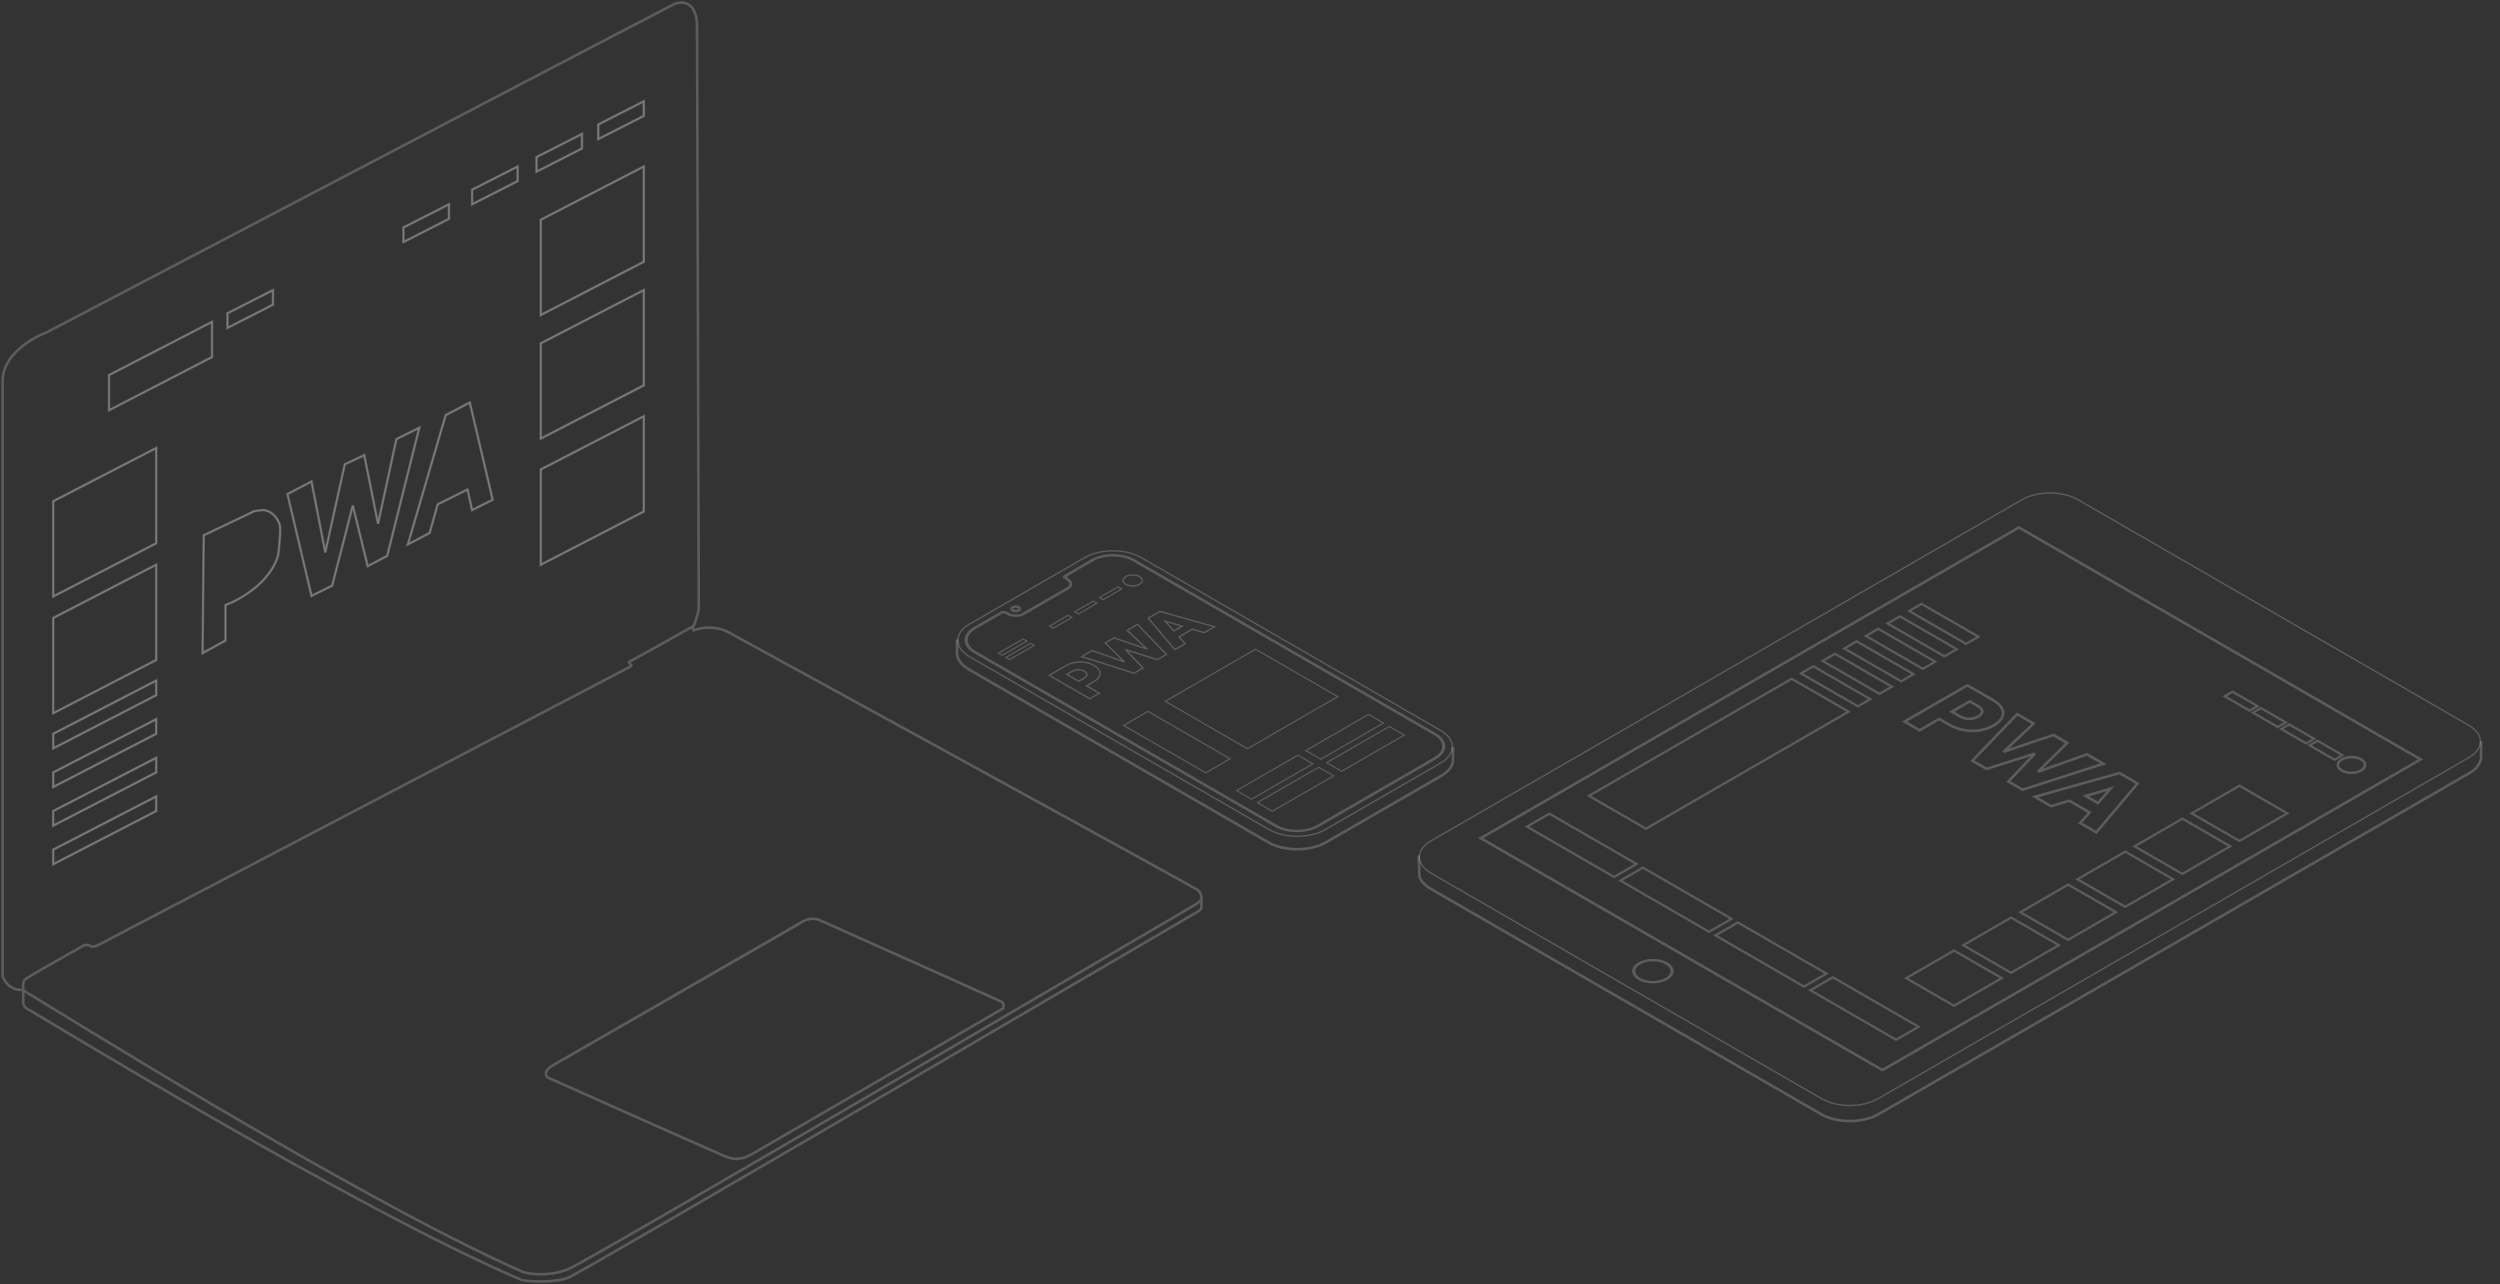 <svg width="952" height="489" viewBox="0 0 952 489" fill="none" xmlns="http://www.w3.org/2000/svg">
    <rect x="0" y="0" width="952" height="489" fill="#333333" stroke="none"/>
    <path d="M540.199 325.799L540.542 334C540.822 334.824 542.043 336.853 544.691 338.381L693.534 424.308C699.545 427.778 709.302 427.771 715.328 424.293L940.329 294.4C942.872 292.932 944 291.5 944.744 289.169L944.851 282.325M553.349 284.5L553.286 290C552.941 291.984 551.451 293.914 548.818 295.434L504.938 320.766C498.88 324.263 489.061 324.265 483.007 320.77L368.961 254.932C366.11 253.286 364.602 251.157 364.438 249L364.424 243.5" stroke="white" stroke-opacity="0.2"/>
    <path d="M501.777 314.557C497.407 317.079 490.326 317.081 485.96 314.561M546.506 279.608C550.872 282.128 550.869 286.216 546.5 288.738M415.907 213.347C420.276 210.824 427.357 210.823 431.723 213.343M371.183 239.166C366.814 241.688 366.811 245.776 371.177 248.296M415.674 213.213L415.673 213.213C412.244 215.213 405.336 219.241 405.126 219.363C404.991 219.441 404.957 219.539 404.963 219.62C404.969 219.697 405.01 219.772 405.057 219.834C405.123 219.922 405.216 220.008 405.303 220.078C405.307 220.083 405.311 220.086 405.313 220.088C405.325 220.1 405.34 220.112 405.343 220.114L405.343 220.114L405.369 220.133C405.389 220.149 405.42 220.171 405.461 220.201C405.628 220.322 405.987 220.58 406.676 221.072C408.105 222.26 407.179 223.371 406.541 223.779L389.006 233.902C388.284 234.182 387.455 234.266 386.695 234.253C385.947 234.24 385.289 234.132 384.906 234.038C384.559 233.878 383.787 233.508 383.229 233.185C382.866 232.976 382.46 232.907 382.097 232.915C381.748 232.922 381.451 233 381.273 233.075L381.253 233.084L381.235 233.094L370.951 239.031C366.453 241.628 366.45 245.836 370.945 248.43L485.728 314.695C490.222 317.289 497.512 317.288 502.009 314.691L546.732 288.873C551.23 286.276 551.233 282.068 546.738 279.473L431.955 213.209C427.461 210.615 420.171 210.616 415.674 213.213ZM405.44 220.159L405.908 219.932C405.913 219.941 405.919 219.953 405.922 219.966C405.925 219.978 405.935 220.022 405.895 220.071C405.842 220.139 405.732 220.176 405.626 220.181C405.548 220.185 405.489 220.172 405.472 220.168C405.459 220.165 405.449 220.162 405.44 220.159ZM405.976 219.965C405.955 219.95 405.937 219.937 405.922 219.926L405.927 219.923L405.925 219.922L405.913 219.913L405.913 219.913C405.912 219.913 405.912 219.913 405.912 219.913C405.826 219.853 405.72 219.764 405.661 219.684C405.637 219.651 405.626 219.628 405.622 219.613C406.166 219.297 412.803 215.427 416.14 213.481C420.381 211.033 427.253 211.032 431.49 213.478L546.273 279.742C550.511 282.188 550.508 286.156 546.267 288.604L501.544 314.423C497.303 316.871 490.43 316.873 486.193 314.426L371.41 248.162C367.172 245.716 367.175 241.748 371.416 239.3L381.68 233.374C381.77 233.339 381.933 233.298 382.122 233.294C382.31 233.29 382.536 233.322 382.764 233.454C383.367 233.802 384.194 234.197 384.532 234.351L384.564 234.365L384.601 234.375C385.051 234.491 385.813 234.617 386.675 234.632C387.539 234.647 388.527 234.551 389.402 234.205L389.428 234.195L389.449 234.183L407.012 224.044L407.012 224.044L407.022 224.038C407.79 223.55 408.886 222.236 407.209 220.849L407.202 220.843L407.195 220.838C406.5 220.343 406.141 220.085 405.976 219.965ZM387.615 231.383C388.069 231.645 388.069 232.07 387.615 232.332C387.16 232.594 386.424 232.594 385.971 232.332C385.517 232.071 385.517 231.646 385.972 231.383C386.426 231.121 387.162 231.121 387.615 231.383ZM388.08 232.6C388.79 232.19 388.791 231.525 388.08 231.115C387.37 230.704 386.217 230.705 385.507 231.115C384.796 231.525 384.795 232.191 385.506 232.601C386.216 233.011 387.369 233.011 388.08 232.6ZM369.202 237.657L413.082 212.325C419.012 208.902 428.623 208.9 434.549 212.32L548.594 278.159C554.519 281.58 554.516 287.128 548.586 290.552L504.706 315.883C498.776 319.307 489.165 319.309 483.24 315.888L369.194 250.05C363.269 246.629 363.272 241.08 369.202 237.657Z" stroke="white" stroke-opacity="0.2" stroke-width="0.537"/>
    <rect x="0.465" width="10.844" height="1.628" transform="matrix(0.866 -0.5 0.866 0.5 379.828 248.965)" stroke="white" stroke-opacity="0.2" stroke-width="0.537"/>
    <rect x="0.465" width="10.844" height="1.628" transform="matrix(0.866 -0.5 0.866 0.5 382.641 250.589)" stroke="white" stroke-opacity="0.2" stroke-width="0.537"/>
    <rect x="0.465" width="10.7" height="36.126" transform="matrix(0.866 -0.5 0.866 0.5 427.456 276.461)" stroke="white" stroke-opacity="0.2" stroke-width="0.537"/>
    <rect x="0.465" width="8.134" height="1.628" transform="matrix(0.866 -0.5 0.866 0.5 408.851 233.193)" stroke="white" stroke-opacity="0.2" stroke-width="0.537"/>
    <rect x="0.465" width="8.134" height="1.628" transform="matrix(0.866 -0.5 0.866 0.5 418.238 227.774)" stroke="white" stroke-opacity="0.2" stroke-width="0.537"/>
    <path d="M433.899 219.546C435.323 220.369 435.322 221.703 433.895 222.527C432.468 223.351 430.156 223.352 428.732 222.529C427.307 221.707 427.308 220.372 428.736 219.549C430.163 218.725 432.474 218.724 433.899 219.546Z" stroke="white" stroke-opacity="0.2" stroke-width="0.537"/>
    <rect x="0.465" width="8.134" height="1.628" transform="matrix(0.866 -0.5 0.866 0.5 399.293 238.616)" stroke="white" stroke-opacity="0.2" stroke-width="0.537"/>
    <path d="M414.761 265.951L414.994 266.085L415.226 265.951L418.404 264.117L418.637 263.982L418.404 263.848L413.774 261.175L416.213 259.767C417.396 259.084 418.201 258.369 418.608 257.619C419.018 256.869 419.052 256.129 418.703 255.403C418.355 254.679 417.658 254.02 416.628 253.425C415.598 252.83 414.459 252.427 413.211 252.223C411.961 252.013 410.687 252.022 409.397 252.247C408.096 252.471 406.862 252.926 405.693 253.601L399.763 257.024L399.531 257.158L399.763 257.293L414.761 265.951ZM412.693 258.328L410.768 259.44L406.231 256.82L408.142 255.717C408.734 255.376 409.303 255.163 409.849 255.065L409.849 255.065L409.852 255.064C410.397 254.962 410.916 254.96 411.419 255.051L411.419 255.051L411.424 255.052C411.934 255.14 412.423 255.314 412.89 255.583C413.35 255.849 413.656 256.133 413.818 256.435L413.818 256.436C413.977 256.727 413.977 257.031 413.808 257.352C413.642 257.664 413.28 257.99 412.693 258.328ZM431.6 256.305L431.816 256.374L431.991 256.273L435.089 254.485L435.263 254.384L435.144 254.259L428.593 247.371L440.533 251.149L440.749 251.217L440.923 251.116L444.021 249.328L444.196 249.227L444.076 249.102L433.378 237.961L433.167 237.74L432.858 237.918L429.387 239.923L429.203 240.029L429.339 240.156L436.807 247.164L424.427 242.986L424.208 242.912L424.029 243.016L421.057 244.732L420.877 244.835L421.005 244.961L428.205 252.09L416.103 247.797L415.882 247.719L415.699 247.825L412.227 249.829L411.919 250.007L412.3 250.129L431.6 256.305ZM451.1 245.242L451.268 245.144L451.16 245.021L448.963 242.526L454.053 239.588L458.373 240.857L458.586 240.92L458.755 240.822L462.16 238.856L462.486 238.668L462.071 238.552L441.891 232.884L441.681 232.825L441.515 232.921L437.42 235.285L437.254 235.381L437.356 235.502L447.166 247.156L447.368 247.396L447.694 247.208L451.1 245.242ZM443.698 236.545L450.156 238.443L446.982 240.275L443.698 236.545Z" stroke="white" stroke-opacity="0.2" stroke-width="0.537"/>
    <rect x="0.465" width="39.681" height="36.126" transform="matrix(0.866 -0.5 0.866 0.5 443.335 267.294)" stroke="white" stroke-opacity="0.2" stroke-width="0.537"/>
    <rect x="0.465" width="27.556" height="6.559" transform="matrix(0.866 -0.5 0.866 0.5 504.791 290.649)" stroke="white" stroke-opacity="0.2" stroke-width="0.537"/>
    <rect x="0.465" width="27.556" height="6.559" transform="matrix(0.866 -0.5 0.866 0.5 496.854 286.067)" stroke="white" stroke-opacity="0.2" stroke-width="0.537"/>
    <rect x="0.465" width="26.965" height="6.559" transform="matrix(0.866 -0.5 0.866 0.5 478.412 305.878)" stroke="white" stroke-opacity="0.2" stroke-width="0.537"/>
    <rect x="0.465" width="26.965" height="6.559" transform="matrix(0.866 -0.5 0.866 0.5 470.474 301.295)" stroke="white" stroke-opacity="0.2" stroke-width="0.537"/>
    <path d="M769.045 200.736L768.812 200.602L768.58 200.736L563.631 319.053L563.399 319.187L563.631 319.321L716.593 407.626L716.825 407.76L717.058 407.626L922.006 289.309L922.239 289.175L922.006 289.041L769.045 200.736ZM564.329 319.187L768.812 201.139L921.309 289.175L716.825 407.223L564.329 319.187ZM634.349 372.646C631.626 374.217 627.219 374.22 624.505 372.653C621.791 371.086 621.796 368.542 624.518 366.971C627.24 365.399 631.647 365.396 634.361 366.963C637.075 368.53 637.071 371.074 634.349 372.646ZM624.04 372.922C627.012 374.637 631.836 374.633 634.814 372.914C637.792 371.195 637.798 368.411 634.826 366.695C631.854 364.979 627.031 364.983 624.053 366.702C621.075 368.421 621.068 371.206 624.04 372.922ZM791.281 190.277L940.124 276.204C946.006 279.599 945.995 285.112 940.097 288.517L715.096 418.41C709.198 421.815 699.649 421.822 693.767 418.426L544.924 332.499C539.042 329.103 539.053 323.59 544.951 320.185L769.951 190.292C775.85 186.887 785.399 186.881 791.281 190.277ZM634.581 372.78C631.731 374.425 627.116 374.429 624.273 372.787C621.43 371.146 621.436 368.482 624.286 366.836C627.136 365.191 631.751 365.188 634.594 366.829C637.437 368.47 637.431 371.135 634.581 372.78Z" stroke="white" stroke-opacity="0.2" stroke-width="0.537"/>
    <path d="M725.696 274.532L725.263 274.782L725.696 275.032L730.571 277.846L731.004 278.096L731.437 277.846L738.483 273.779L742.147 275.894C743.971 276.947 745.888 277.666 747.903 278.029C749.916 278.394 751.906 278.423 753.858 278.109C755.805 277.796 757.576 277.171 759.172 276.25C760.766 275.329 761.852 274.31 762.403 273.191C762.97 272.07 762.948 270.928 762.346 269.774C761.748 268.609 760.528 267.507 758.726 266.467L749.629 261.215L749.196 260.965L748.763 261.215L725.696 274.532ZM746.134 272.683L743.257 271.022L750.084 267.081L752.938 268.729C753.838 269.248 754.389 269.745 754.644 270.216L754.644 270.216L754.645 270.219C754.909 270.691 754.915 271.138 754.678 271.57L754.677 271.57L754.675 271.576C754.446 272.017 753.992 272.443 753.285 272.851C752.587 273.254 751.844 273.52 751.059 273.661L751.056 273.661C750.304 273.799 749.518 273.799 748.682 273.654C747.876 273.511 747.025 273.198 746.134 272.683ZM751.309 289.456L751.085 289.689L751.412 289.878L756.163 292.62L756.488 292.808L756.891 292.68L774.906 286.961L765.009 297.367L764.788 297.599L765.112 297.787L769.863 300.53L770.19 300.718L770.594 300.589L800.258 291.081L800.968 290.853L800.393 290.521L795.069 287.447L794.726 287.25L794.314 287.396L776.024 293.901L786.946 283.132L787.185 282.896L786.85 282.703L782.291 280.071L781.957 279.878L781.549 280.016L762.941 286.288L774.161 275.762L774.415 275.524L774.073 275.327L768.748 272.252L768.174 271.921L767.779 272.331L751.309 289.456ZM780.721 306.798L781.036 306.98L781.432 306.863L788.006 304.93L795.701 309.373L792.351 313.166L792.148 313.395L792.463 313.577L797.687 316.592L798.294 316.943L798.67 316.497L813.789 298.592L813.981 298.365L813.672 298.187L807.39 294.561L807.081 294.382L806.689 294.493L775.663 303.215L774.89 303.432L775.498 303.782L780.721 306.798ZM803.702 300.316L798.858 305.8L794.199 303.11L803.702 300.316Z" stroke="white" stroke-opacity="0.2"/>
    <rect x="5.96046e-08" y="-0.5" width="10.959" height="3.493" transform="matrix(0.866 0.5 -0.866 0.5 871.288 276.103)" stroke="white" stroke-opacity="0.2"/>
    <rect x="5.96046e-08" y="-0.5" width="10.959" height="3.493" transform="matrix(0.866 0.5 -0.866 0.5 860.507 269.878)" stroke="white" stroke-opacity="0.2"/>
    <rect x="5.96046e-08" y="-0.5" width="10.959" height="3.493" transform="matrix(0.866 0.5 -0.866 0.5 849.726 263.654)" stroke="white" stroke-opacity="0.2"/>
    <rect x="5.96046e-08" y="-0.5" width="10.959" height="3.493" transform="matrix(0.866 0.5 -0.866 0.5 882.069 282.326)" stroke="white" stroke-opacity="0.2"/>
    <path d="M891.767 293.41C893.793 294.58 897.079 294.578 899.106 293.408C901.133 292.238 901.136 290.341 899.11 289.171C897.084 288.002 893.798 288.003 891.771 289.174C889.744 290.344 889.741 292.241 891.767 293.41Z" stroke="white" stroke-opacity="0.2"/>
    <rect x="5.96046e-08" y="-0.5" width="21.006" height="21.032" transform="matrix(0.866 0.5 -0.866 0.5 852.353 299.458)" stroke="white" stroke-opacity="0.2"/>
    <rect x="5.96046e-08" y="-0.5" width="21.006" height="21.032" transform="matrix(0.866 0.5 -0.866 0.5 830.611 312.01)" stroke="white" stroke-opacity="0.2"/>
    <rect x="5.96046e-08" y="-0.5" width="21.006" height="21.032" transform="matrix(0.866 0.5 -0.866 0.5 808.869 324.561)" stroke="white" stroke-opacity="0.2"/>
    <rect x="5.96046e-08" y="-0.5" width="21.006" height="21.032" transform="matrix(0.866 0.5 -0.866 0.5 787.127 337.113)" stroke="white" stroke-opacity="0.2"/>
    <rect x="5.96046e-08" y="-0.5" width="21.006" height="21.032" transform="matrix(0.866 0.5 -0.866 0.5 765.385 349.665)" stroke="white" stroke-opacity="0.2"/>
    <rect x="5.96046e-08" y="-0.5" width="21.006" height="21.032" transform="matrix(0.866 0.5 -0.866 0.5 743.643 362.216)" stroke="white" stroke-opacity="0.2"/>
    <rect x="5.96046e-08" y="-0.5" width="25.038" height="5.439" transform="matrix(0.866 0.5 -0.866 0.5 714.8 239.706)" stroke="white" stroke-opacity="0.2"/>
    <rect x="5.96046e-08" y="-0.5" width="25.038" height="5.439" transform="matrix(0.866 0.5 -0.866 0.5 723.039 234.95)" stroke="white" stroke-opacity="0.2"/>
    <rect x="5.96046e-08" y="-0.5" width="25.038" height="5.439" transform="matrix(0.866 0.5 -0.866 0.5 731.277 230.195)" stroke="white" stroke-opacity="0.2"/>
    <rect x="5.96046e-08" y="-0.5" width="25.038" height="5.439" transform="matrix(0.866 0.5 -0.866 0.5 706.562 244.462)" stroke="white" stroke-opacity="0.2"/>
    <rect x="5.96046e-08" y="-0.5" width="25.038" height="5.439" transform="matrix(0.866 0.5 -0.866 0.5 698.324 249.218)" stroke="white" stroke-opacity="0.2"/>
    <rect x="5.96046e-08" y="-0.5" width="25.038" height="5.439" transform="matrix(0.866 0.5 -0.866 0.5 690.086 253.974)" stroke="white" stroke-opacity="0.2"/>
    <rect x="5.96046e-08" y="-0.5" width="25.038" height="89.149" transform="matrix(0.866 0.5 -0.866 0.5 681.847 258.73)" stroke="white" stroke-opacity="0.2"/>
    <rect x="5.96046e-08" y="-0.5" width="38.955" height="9.878" transform="matrix(0.866 0.5 -0.866 0.5 661.352 351.529)" stroke="white" stroke-opacity="0.2"/>
    <rect x="5.96046e-08" y="-0.5" width="38.955" height="9.878" transform="matrix(0.866 0.5 -0.866 0.5 625.193 330.655)" stroke="white" stroke-opacity="0.2"/>
    <rect x="5.96046e-08" y="-0.5" width="38.323" height="9.878" transform="matrix(0.866 0.5 -0.866 0.5 589.583 310.097)" stroke="white" stroke-opacity="0.2"/>
    <rect x="5.96046e-08" y="-0.5" width="37.69" height="9.878" transform="matrix(0.866 0.5 -0.866 0.5 697.51 372.403)" stroke="white" stroke-opacity="0.2"/>
    <path d="M77.141 248.706L77.578 203.827L95.919 195.112C95.773 194.967 96.355 194.589 99.849 194.241C103.692 194.241 105.817 197.727 106.399 199.47C106.69 199.615 107.011 202.171 105.963 211.234C103.168 221.691 91.406 228.372 85.875 230.405V243.913L77.141 248.706Z" stroke="white" stroke-opacity="0.2" stroke-width="0.511"/>
    <path d="M118.626 226.92L109.456 188.141L118.626 183.348L123.867 210.362L131.29 176.812L138.714 173.326L143.954 199.47L150.941 167.226L159.675 162.869L147.448 211.67L140.024 215.591L134.347 192.498L126.487 222.998L118.626 226.92Z" stroke="white" stroke-opacity="0.2" stroke-width="0.511"/>
    <path d="M187.623 190.319L178.889 153.283L169.719 158.076L155.308 207.312L163.605 202.955L166.662 192.062L178.016 186.398L179.763 194.241L187.623 190.319Z" stroke="white" stroke-opacity="0.2" stroke-width="0.511"/>
    <path d="M41.513 142.826V156.225L80.737 135.964V122.565L41.513 142.826Z" stroke="white" stroke-opacity="0.2" stroke-width="0.511"/>
    <path d="M20.266 279.424V284.979L59.49 264.718V259.163L20.266 279.424Z" stroke="white" stroke-opacity="0.2" stroke-width="0.511"/>
    <path d="M86.621 119.297V124.853L103.945 116.03V110.474L86.621 119.297Z" stroke="white" stroke-opacity="0.2" stroke-width="0.511"/>
    <path d="M227.828 47.404V52.959L245.153 44.136V38.581L227.828 47.404Z" stroke="white" stroke-opacity="0.2" stroke-width="0.511"/>
    <path d="M204.294 59.822V65.377L221.618 56.554V50.999L204.294 59.822Z" stroke="white" stroke-opacity="0.2" stroke-width="0.511"/>
    <path d="M179.779 72.24V77.795L197.103 68.972V63.417L179.779 72.24Z" stroke="white" stroke-opacity="0.2" stroke-width="0.511"/>
    <path d="M153.629 86.619V92.174L170.953 83.351V77.795L153.629 86.619Z" stroke="white" stroke-opacity="0.2" stroke-width="0.511"/>
    <path d="M20.266 190.864V227.138L59.49 206.877V170.603L20.266 190.864Z" stroke="white" stroke-opacity="0.2" stroke-width="0.511"/>
    <path d="M205.928 83.678V119.951L245.153 99.69V63.417L205.928 83.678Z" stroke="white" stroke-opacity="0.2" stroke-width="0.511"/>
    <path d="M205.928 130.735V167.009L245.153 146.748V110.474L205.928 130.735Z" stroke="white" stroke-opacity="0.2" stroke-width="0.511"/>
    <path d="M205.928 178.773V215.046L245.153 194.786V158.512L205.928 178.773Z" stroke="white" stroke-opacity="0.2" stroke-width="0.511"/>
    <path d="M20.266 294.129V299.685L59.49 279.424V273.868L20.266 294.129Z" stroke="white" stroke-opacity="0.2" stroke-width="0.511"/>
    <path d="M20.266 308.835V314.39L59.49 294.129V288.574L20.266 308.835Z" stroke="white" stroke-opacity="0.2" stroke-width="0.511"/>
    <path d="M20.266 323.54V329.096L59.49 308.835V303.279L20.266 323.54Z" stroke="white" stroke-opacity="0.2" stroke-width="0.511"/>
    <path d="M20.266 235.307V271.581L59.49 251.32V215.046L20.266 235.307Z" stroke="white" stroke-opacity="0.2" stroke-width="0.511"/>
    <path d="M264.13 238.37C263.912 238.588 263.607 239.22 264.13 240.004C270.145 237.913 275.353 239.568 277.205 240.658C277.205 240.658 452.54 336.628 456.201 338.981C457.134 339.913 457.481 340.808 457.5 341.595M264.13 238.37C264.784 237.281 266.091 232.161 266.091 232.161C266.091 232.161 265.656 83.472 265.438 10.599C265.656 6.568 264.261 -0.904 256.939 1.449C249.617 5.109 94.376 86.414 17.67 126.609C12.114 128.678 1 135.236 1 144.909C1 154.582 1 300.133 1 371.7C1.545 373.552 3.811 377.19 8.518 376.928C13.225 379.543 135.872 456.564 198.849 484.232C201.464 485.321 209.309 486.193 216.5 483.252C224.413 480.015 456 344 456 344C456.592 343.54 457.529 342.796 457.5 341.595M264.13 238.37C256.394 242.727 240.726 251.507 239.942 251.768C238.961 252.095 239.942 252.749 240.269 253.076C240.53 253.337 240.378 253.62 240.269 253.729L37.283 359.935C36.52 360.262 34.864 360.785 34.341 360.262C34.341 359.739 32.815 359.826 32.053 359.935C24.861 363.966 10.283 372.223 9.499 373.007C8.714 373.791 8.736 375.948 8.845 376.928V381.83C8.845 382.484 9.368 383.987 11.46 384.771C13.552 385.817 135.763 460.703 198.849 487.5C203.316 488.263 212.236 488.295 216.5 486.5C222.711 483.886 456 347.21 456 347.21C456.981 346.556 457.5 346.301 457.5 345.517C457.5 344.733 457.612 342.685 457.5 341.595M305.339 351.109C307.693 349.54 310.46 349.802 311.55 350.128C334.431 360.368 380.454 380.977 381.5 381.5C382.546 382.023 382 384 382 384L285.949 439.718C281.242 442.22 278.489 441.196 276.201 440.372C254.845 431.004 208.5 410.288 208.5 410.288C206.5 408 209.743 406.262 210.288 405.827M305.339 351.109C302.986 352.677 210.288 405.827 210.288 405.827M305.339 351.109L210.288 405.827" stroke="white" stroke-opacity="0.2"/>
    <path d="M77.141 248.706L77.578 203.827L95.919 195.112C95.773 194.967 96.355 194.589 99.849 194.241C103.692 194.241 105.817 197.727 106.399 199.47C106.69 199.615 107.011 202.171 105.963 211.234C103.168 221.691 91.406 228.372 85.875 230.405V243.913L77.141 248.706Z" stroke="white" stroke-opacity="0.2"/>
    <path d="M118.626 226.92L109.456 188.141L118.626 183.348L123.867 210.362L131.29 176.812L138.714 173.326L143.954 199.47L150.941 167.226L159.675 162.869L147.448 211.67L140.024 215.591L134.347 192.498L126.487 222.998L118.626 226.92Z" stroke="white" stroke-opacity="0.2"/>
    <path d="M187.623 190.319L178.889 153.283L169.719 158.076L155.308 207.312L163.605 202.955L166.662 192.062L178.016 186.398L179.763 194.241L187.623 190.319Z" stroke="white" stroke-opacity="0.2"/>
    <path d="M41.513 142.826V156.225L80.737 135.964V122.565L41.513 142.826Z" stroke="white" stroke-opacity="0.2"/>
    <path d="M20.266 279.424V284.979L59.49 264.718V259.163L20.266 279.424Z" stroke="white" stroke-opacity="0.2"/>
    <path d="M86.621 119.297V124.853L103.945 116.03V110.474L86.621 119.297Z" stroke="white" stroke-opacity="0.2"/>
    <path d="M227.828 47.404V52.959L245.153 44.136V38.581L227.828 47.404Z" stroke="white" stroke-opacity="0.2"/>
    <path d="M204.294 59.822V65.377L221.618 56.554V50.999L204.294 59.822Z" stroke="white" stroke-opacity="0.2"/>
    <path d="M179.779 72.24V77.795L197.103 68.972V63.417L179.779 72.24Z" stroke="white" stroke-opacity="0.2"/>
    <path d="M153.629 86.619V92.174L170.953 83.351V77.795L153.629 86.619Z" stroke="white" stroke-opacity="0.2"/>
    <path d="M20.266 190.864V227.138L59.49 206.877V170.603L20.266 190.864Z" stroke="white" stroke-opacity="0.2"/>
    <path d="M205.928 83.678V119.951L245.153 99.69V63.417L205.928 83.678Z" stroke="white" stroke-opacity="0.2"/>
    <path d="M205.928 130.735V167.009L245.153 146.748V110.474L205.928 130.735Z" stroke="white" stroke-opacity="0.2"/>
    <path d="M205.928 178.773V215.046L245.153 194.786V158.512L205.928 178.773Z" stroke="white" stroke-opacity="0.2"/>
    <path d="M20.266 294.129V299.685L59.49 279.424V273.868L20.266 294.129Z" stroke="white" stroke-opacity="0.2"/>
    <path d="M20.266 308.835V314.39L59.49 294.129V288.574L20.266 308.835Z" stroke="white" stroke-opacity="0.2"/>
    <path d="M20.266 323.54V329.096L59.49 308.835V303.279L20.266 323.54Z" stroke="white" stroke-opacity="0.2"/>
    <path d="M20.266 235.307V271.581L59.49 251.32V215.046L20.266 235.307Z" stroke="white" stroke-opacity="0.2"/>
</svg>
